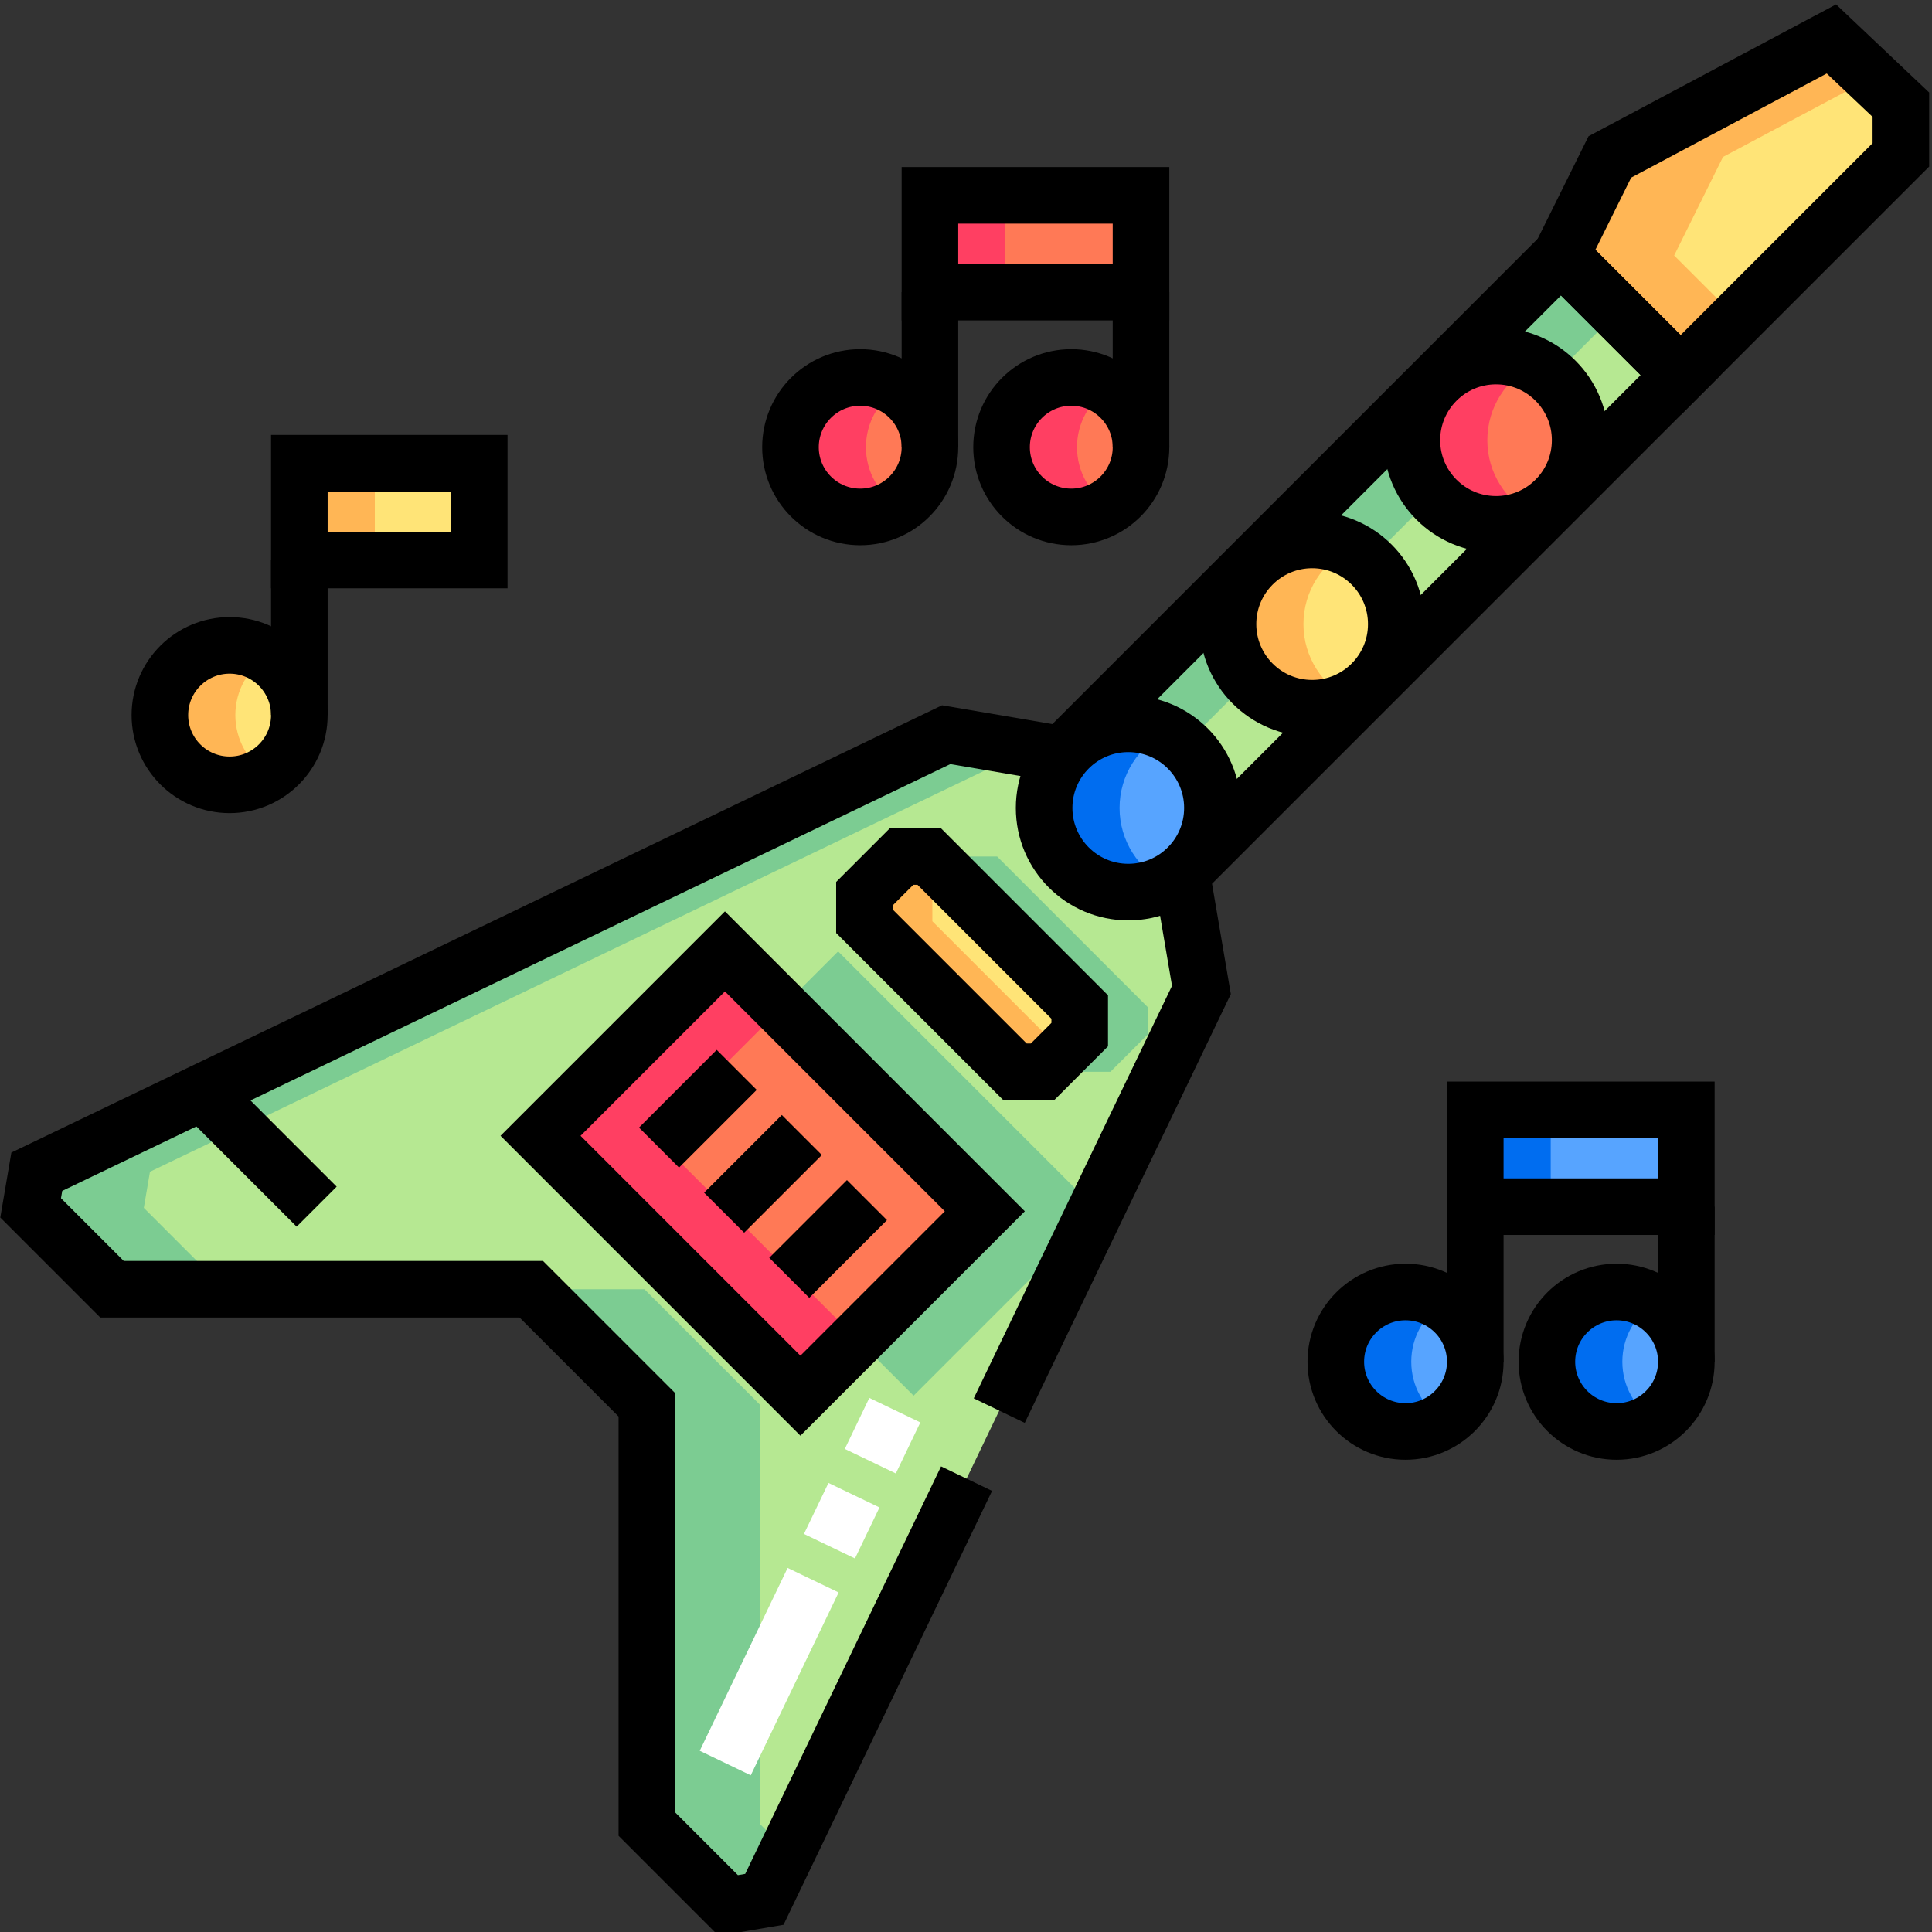 <?xml version="1.0" encoding="UTF-8" standalone="no"?>
<!-- Created with Inkscape (http://www.inkscape.org/) -->

<svg
   version="1.1"
   id="svg10614"
   width="682.667"
   height="682.667"
   viewBox="0 0 682.667 682.667"
   xmlns="http://www.w3.org/2000/svg"
   xmlns:svg="http://www.w3.org/2000/svg">
  <rect x="0" y="0" width="682.667" height="682.667" fill="#333333" stroke="none"/>
  <defs
     id="defs10618">
    <clipPath
       clipPathUnits="userSpaceOnUse"
       id="clipPath10628">
      <path
         d="M 0,512 H 512 V 0 H 0 Z"
         id="path10626" />
    </clipPath>
  </defs>
  <g
     id="g10620"
     transform="matrix(1.333,0,0,-1.333,0,682.667)">
    <g
       id="g10622">
      <g
         id="g10624"
         clip-path="url(#clipPath10628)">
        <g
           id="g10630"
           transform="translate(413.779,444.408)">
          <path
             d="m 0,0 -132.26,-132.26 c -11.273,1.92 -19.433,3.31 -30.708,5.23 l -241.057,-115.849 c -0.689,-4.046 -0.943,-5.533 -1.632,-9.579 l 21.57,-21.57 h 111.14 c 11.965,-11.966 18.674,-18.675 30.64,-30.64 v -111.14 l 21.57,-21.57 c 4.046,0.69 5.533,0.942 9.58,1.632 l 115.848,241.057 c -1.92,11.277 -3.311,19.439 -5.232,30.716 L 31.716,-31.716 Z"
             style="fill:#b6e892;fill-opacity:1;fill-rule:nonzero;stroke:none"
             id="path10632" />
        </g>
        <g
           id="g10634"
           transform="translate(222.166,259.935)">
          <path
             d="m 0,0 -48.88,-48.881 68.888,-68.889 47.377,47.378 0.976,2.031 z"
             style="fill:#7ccc92;fill-opacity:1;fill-rule:nonzero;stroke:none"
             id="path10636" />
        </g>
        <g
           id="g10638"
           transform="translate(287.041,228.028)">
          <path
             d="m 0,0 -39.894,39.894 v 7.319 l 9.847,9.847 h 7.319 L 17.166,17.166 V 9.847 L 7.318,0 Z"
             style="fill:#7ccc92;fill-opacity:1;fill-rule:nonzero;stroke:none"
             id="path10640" />
        </g>
        <path
           d="m 302.455,434.695 h -55.951 v 25.653 h 55.951 z"
           style="fill:#ff7956;fill-opacity:1;fill-rule:nonzero;stroke:none"
           id="path10642" />
        <g
           id="g10644"
           transform="translate(246.504,393.585)">
          <path
             d="m 0,0 c 0,-10.208 -8.275,-18.482 -18.483,-18.482 -10.208,0 -18.483,8.274 -18.483,18.482 0,10.208 8.275,18.482 18.483,18.482 C -8.275,18.482 0,10.208 0,0"
             style="fill:#ff7956;fill-opacity:1;fill-rule:nonzero;stroke:none"
             id="path10646" />
        </g>
        <g
           id="g10648"
           transform="translate(302.455,393.585)">
          <path
             d="m 0,0 c 0,-10.208 -8.275,-18.482 -18.483,-18.482 -10.207,0 -18.483,8.274 -18.483,18.482 0,10.208 8.276,18.482 18.483,18.482 C -8.275,18.482 0,10.208 0,0"
             style="fill:#ff7956;fill-opacity:1;fill-rule:nonzero;stroke:none"
             id="path10650" />
        </g>
        <path
           d="m 447.009,192.273 h -55.95 v 25.654 h 55.95 z"
           style="fill:#57a4ff;fill-opacity:1;fill-rule:nonzero;stroke:none"
           id="path10652" />
        <g
           id="g10654"
           transform="translate(391.059,151.164)">
          <path
             d="m 0,0 c 0,-10.208 -8.275,-18.483 -18.483,-18.483 -10.207,0 -18.483,8.275 -18.483,18.483 0,10.207 8.276,18.482 18.483,18.482 C -8.275,18.482 0,10.207 0,0"
             style="fill:#57a4ff;fill-opacity:1;fill-rule:nonzero;stroke:none"
             id="path10656" />
        </g>
        <g
           id="g10658"
           transform="translate(447.009,151.164)">
          <path
             d="m 0,0 c 0,-10.208 -8.274,-18.483 -18.482,-18.483 -10.208,0 -18.484,8.275 -18.484,18.483 0,10.207 8.276,18.482 18.484,18.482 C -8.274,18.482 0,10.207 0,0"
             style="fill:#57a4ff;fill-opacity:1;fill-rule:nonzero;stroke:none"
             id="path10660" />
        </g>
        <path
           d="M 127.034,363.685 H 79.348 v 25.653 h 47.686 z"
           style="fill:#ffe477;fill-opacity:1;fill-rule:nonzero;stroke:none"
           id="path10662" />
        <g
           id="g10664"
           transform="translate(79.348,322.574)">
          <path
             d="m 0,0 c 0,-10.208 -8.275,-18.482 -18.482,-18.482 -10.208,0 -18.483,8.274 -18.483,18.482 0,10.208 8.275,18.482 18.483,18.482 C -8.275,18.482 0,10.208 0,0"
             style="fill:#ffe477;fill-opacity:1;fill-rule:nonzero;stroke:none"
             id="path10666" />
        </g>
        <g
           id="g10668"
           transform="translate(321.381,297.958)">
          <path
             d="m 0,0 c 0,-12.317 -9.986,-22.304 -22.304,-22.304 -12.318,0 -22.303,9.987 -22.303,22.304 0,12.318 9.985,22.304 22.303,22.304 C -9.986,22.304 0,12.318 0,0"
             style="fill:#57a4ff;fill-opacity:1;fill-rule:nonzero;stroke:none"
             id="path10670" />
        </g>
        <g
           id="g10672"
           transform="translate(311.519,312.148)">
          <path
             d="m 0,0 117.26,117.26 -15,15 L -25.635,4.365 C -16.812,2.863 -9.515,1.62 0,0"
             style="fill:#7ccc92;fill-opacity:1;fill-rule:nonzero;stroke:none"
             id="path10674" />
        </g>
        <g
           id="g10676"
           transform="translate(39.754,201.529)">
          <path
             d="m 0,0 233.207,112.076 c -7.339,1.25 -13.914,2.37 -22.15,3.773 L -30,0 c -0.689,-4.046 -0.942,-5.533 -1.631,-9.579 l 21.569,-21.57 h 30 L -1.631,-9.579 C -0.942,-5.533 -0.689,-4.046 0,0"
             style="fill:#7ccc92;fill-opacity:1;fill-rule:nonzero;stroke:none"
             id="path10678" />
        </g>
        <g
           id="g10680"
           transform="translate(201.472,28.601)">
          <path
             d="m 0,0 v 111.14 c -11.966,11.964 -18.675,18.673 -30.64,30.639 h -30 C -48.675,129.813 -41.966,123.104 -30,111.14 V 0 l 21.57,-21.57 c 4.046,0.689 5.533,0.942 9.58,1.632 l 6.099,12.689 z"
             style="fill:#7ccc92;fill-opacity:1;fill-rule:nonzero;stroke:none"
             id="path10682" />
        </g>
        <g
           id="g10684"
           transform="translate(370.121,346.699)">
          <path
             d="m 0,0 c 0,-12.318 -9.985,-22.304 -22.303,-22.304 -12.318,0 -22.303,9.986 -22.303,22.304 0,12.318 9.985,22.304 22.303,22.304 C -9.985,22.304 0,12.318 0,0"
             style="fill:#ffe477;fill-opacity:1;fill-rule:nonzero;stroke:none"
             id="path10686" />
        </g>
        <g
           id="g10688"
           transform="translate(418.862,395.44)">
          <path
             d="m 0,0 c 0,-12.318 -9.985,-22.304 -22.303,-22.304 -12.318,0 -22.303,9.986 -22.303,22.304 0,12.317 9.985,22.304 22.303,22.304 C -9.985,22.304 0,12.317 0,0"
             style="fill:#ff7956;fill-opacity:1;fill-rule:nonzero;stroke:none"
             id="path10690" />
        </g>
        <g
           id="g10692"
           transform="translate(212.173,142.166)">
          <path
             d="M 0,0 -68.888,68.889 -20.008,117.77 48.88,48.881 Z"
             style="fill:#ff7956;fill-opacity:1;fill-rule:nonzero;stroke:none"
             id="path10694" />
        </g>
        <g
           id="g10696"
           transform="translate(269.041,228.028)">
          <path
             d="m 0,0 -39.894,39.894 v 7.319 l 9.847,9.847 h 7.319 L 17.166,17.166 V 9.847 L 7.318,0 Z"
             style="fill:#ffe477;fill-opacity:1;fill-rule:nonzero;stroke:none"
             id="path10698" />
        </g>
        <g
           id="g10700"
           transform="translate(503.877,484.381)">
          <path
             d="M 0,0 -18.409,17.428 -77.146,-13.854 -90.098,-39.973 -58.382,-71.688 0,-13.307 Z"
             style="fill:#ffe477;fill-opacity:1;fill-rule:nonzero;stroke:none"
             id="path10702" />
        </g>
        <path
           d="m 246.504,434.695 h 20 v 25.653 h -20 z"
           style="fill:#ff3f62;fill-opacity:1;fill-rule:nonzero;stroke:none"
           id="path10704" />
        <g
           id="g10706"
           transform="translate(229.539,393.585)">
          <path
             d="M 0,0 C 0,6.523 3.379,12.257 8.483,15.546 5.6,17.404 2.167,18.483 -1.517,18.483 -11.725,18.483 -20,10.208 -20,0 c 0,-10.208 8.275,-18.483 18.483,-18.483 3.684,0 7.117,1.079 10,2.937 C 3.379,-12.257 0,-6.523 0,0"
             style="fill:#ff3f62;fill-opacity:1;fill-rule:nonzero;stroke:none"
             id="path10708" />
        </g>
        <g
           id="g10710"
           transform="translate(285.489,393.585)">
          <path
             d="m 0,0 c 0,6.523 3.38,12.257 8.482,15.546 -2.881,1.858 -6.315,2.937 -10,2.937 C -11.725,18.483 -20,10.208 -20,0 c 0,-10.208 8.275,-18.483 18.482,-18.483 3.685,0 7.119,1.079 10,2.937 C 3.38,-12.257 0,-6.523 0,0"
             style="fill:#ff3f62;fill-opacity:1;fill-rule:nonzero;stroke:none"
             id="path10712" />
        </g>
        <path
           d="m 391.059,192.273 h 20 v 25.654 h -20 z"
           style="fill:#006df0;fill-opacity:1;fill-rule:nonzero;stroke:none"
           id="path10714" />
        <g
           id="g10716"
           transform="translate(374.093,151.164)">
          <path
             d="m 0,0 c 0,6.522 3.38,12.256 8.482,15.546 -2.881,1.858 -6.315,2.936 -10,2.936 C -11.725,18.482 -20,10.207 -20,0 c 0,-10.208 8.275,-18.483 18.482,-18.483 3.685,0 7.119,1.079 10,2.936 C 3.38,-12.258 0,-6.523 0,0"
             style="fill:#006df0;fill-opacity:1;fill-rule:nonzero;stroke:none"
             id="path10718" />
        </g>
        <g
           id="g10720"
           transform="translate(430.043,151.164)">
          <path
             d="m 0,0 c 0,6.522 3.38,12.256 8.483,15.546 -2.882,1.858 -6.315,2.936 -10,2.936 C -11.725,18.482 -20,10.207 -20,0 c 0,-10.208 8.275,-18.483 18.483,-18.483 3.685,0 7.118,1.079 10,2.936 C 3.38,-12.258 0,-6.523 0,0"
             style="fill:#006df0;fill-opacity:1;fill-rule:nonzero;stroke:none"
             id="path10722" />
        </g>
        <path
           d="m 79.348,363.685 h 20 v 25.653 h -20 z"
           style="fill:#ffb655;fill-opacity:1;fill-rule:nonzero;stroke:none"
           id="path10724" />
        <g
           id="g10726"
           transform="translate(62.382,322.574)">
          <path
             d="M 0,0 C 0,6.523 3.379,12.257 8.483,15.547 5.6,17.404 2.167,18.482 -1.517,18.482 -11.725,18.482 -20,10.208 -20,0 c 0,-10.208 8.275,-18.482 18.483,-18.482 3.684,0 7.117,1.078 10,2.935 C 3.379,-12.257 0,-6.523 0,0"
             style="fill:#ffb655;fill-opacity:1;fill-rule:nonzero;stroke:none"
             id="path10728" />
        </g>
        <g
           id="g10730"
           transform="translate(296.773,297.958)">
          <path
             d="m 0,0 c 0,8.723 5.007,16.274 12.304,19.941 -3.008,1.511 -6.405,2.363 -10,2.363 C -10.015,22.304 -20,12.317 -20,0 c 0,-12.317 9.985,-22.304 22.304,-22.304 3.595,0 6.992,0.852 10,2.364 C 5.007,-16.274 0,-8.722 0,0"
             style="fill:#006df0;fill-opacity:1;fill-rule:nonzero;stroke:none"
             id="path10732" />
        </g>
        <g
           id="g10734"
           transform="translate(345.515,346.699)">
          <path
             d="m 0,0 c 0,8.723 5.007,16.275 12.304,19.941 -3.008,1.511 -6.405,2.363 -10,2.363 C -10.015,22.304 -20,12.318 -20,0 c 0,-12.318 9.985,-22.304 22.304,-22.304 3.595,0 6.992,0.852 10,2.363 C 5.007,-16.275 0,-8.723 0,0"
             style="fill:#ffb655;fill-opacity:1;fill-rule:nonzero;stroke:none"
             id="path10736" />
        </g>
        <g
           id="g10738"
           transform="translate(394.256,395.44)">
          <path
             d="m 0,0 c 0,8.722 5.007,16.274 12.303,19.941 -3.007,1.511 -6.405,2.363 -10,2.363 C -10.015,22.304 -20,12.317 -20,0 c 0,-12.317 9.985,-22.304 22.303,-22.304 3.595,0 6.993,0.852 10,2.363 C 5.007,-16.274 0,-8.723 0,0"
             style="fill:#ff3f62;fill-opacity:1;fill-rule:nonzero;stroke:none"
             id="path10740" />
        </g>
        <g
           id="g10742"
           transform="translate(173.285,211.055)">
          <path
             d="m 0,0 33.88,33.881 -15,15 L -30,0 l 68.888,-68.889 15,15 z"
             style="fill:#ff3f62;fill-opacity:1;fill-rule:nonzero;stroke:none"
             id="path10744" />
        </g>
        <g
           id="g10746"
           transform="translate(247.148,267.922)">
          <path
             d="m 0,0 v 7.319 l 4.506,4.507 -5.34,5.34 H -8.153 L -18,7.319 V 0 l 39.894,-39.894 h 7.318 l 5.341,5.341 z"
             style="fill:#ffb655;fill-opacity:1;fill-rule:nonzero;stroke:none"
             id="path10748" />
        </g>
        <g
           id="g10750"
           transform="translate(443.779,444.408)">
          <path
             d="M 0,0 12.951,26.118 52.489,47.176 41.688,57.4 -17.049,26.118 -30,0 1.716,-31.716 l 15,15 z"
             style="fill:#ffb655;fill-opacity:1;fill-rule:nonzero;stroke:none"
             id="path10752" />
        </g>
        <g
           id="g10754"
           transform="translate(237.198,138.322)">
          <path
             d="M 0,0 -44.951,-93.533"
             style="fill:none;stroke:#ffffff;stroke-width:15;stroke-linecap:butt;stroke-linejoin:miter;stroke-miterlimit:10;stroke-dasharray:15, 10, 15, 10, 350;stroke-dashoffset:0;stroke-opacity:1"
             id="path10756" />
        </g>
        <path
           d="m 302.455,434.695 h -55.951 v 25.653 h 55.951 z"
           style="fill:none;stroke:#000000;stroke-width:15;stroke-linecap:butt;stroke-linejoin:miter;stroke-miterlimit:10;stroke-dasharray:none;stroke-opacity:1"
           id="path10758" />
        <g
           id="g10760"
           transform="translate(246.504,393.585)">
          <path
             d="m 0,0 c 0,-10.208 -8.275,-18.482 -18.483,-18.482 -10.208,0 -18.483,8.274 -18.483,18.482 0,10.208 8.275,18.482 18.483,18.482 C -8.275,18.482 0,10.208 0,0 Z"
             style="fill:none;stroke:#000000;stroke-width:15;stroke-linecap:butt;stroke-linejoin:miter;stroke-miterlimit:10;stroke-dasharray:none;stroke-opacity:1"
             id="path10762" />
        </g>
        <g
           id="g10764"
           transform="translate(246.504,434.695)">
          <path
             d="M 0,0 V -41.11"
             style="fill:none;stroke:#000000;stroke-width:15;stroke-linecap:butt;stroke-linejoin:miter;stroke-miterlimit:10;stroke-dasharray:none;stroke-opacity:1"
             id="path10766" />
        </g>
        <g
           id="g10768"
           transform="translate(302.455,393.585)">
          <path
             d="m 0,0 c 0,-10.208 -8.275,-18.482 -18.483,-18.482 -10.207,0 -18.483,8.274 -18.483,18.482 0,10.208 8.276,18.482 18.483,18.482 C -8.275,18.482 0,10.208 0,0 Z"
             style="fill:none;stroke:#000000;stroke-width:15;stroke-linecap:butt;stroke-linejoin:miter;stroke-miterlimit:10;stroke-dasharray:none;stroke-opacity:1"
             id="path10770" />
        </g>
        <g
           id="g10772"
           transform="translate(302.455,434.695)">
          <path
             d="M 0,0 V -41.11"
             style="fill:none;stroke:#000000;stroke-width:15;stroke-linecap:butt;stroke-linejoin:miter;stroke-miterlimit:10;stroke-dasharray:none;stroke-opacity:1"
             id="path10774" />
        </g>
        <path
           d="m 447.009,192.273 h -55.95 v 25.654 h 55.95 z"
           style="fill:none;stroke:#000000;stroke-width:15;stroke-linecap:butt;stroke-linejoin:miter;stroke-miterlimit:10;stroke-dasharray:none;stroke-opacity:1"
           id="path10776" />
        <g
           id="g10778"
           transform="translate(391.059,151.164)">
          <path
             d="m 0,0 c 0,-10.208 -8.275,-18.483 -18.483,-18.483 -10.207,0 -18.483,8.275 -18.483,18.483 0,10.207 8.276,18.482 18.483,18.482 C -8.275,18.482 0,10.207 0,0 Z"
             style="fill:none;stroke:#000000;stroke-width:15;stroke-linecap:butt;stroke-linejoin:miter;stroke-miterlimit:10;stroke-dasharray:none;stroke-opacity:1"
             id="path10780" />
        </g>
        <g
           id="g10782"
           transform="translate(391.059,192.273)">
          <path
             d="M 0,0 V -41.109"
             style="fill:none;stroke:#000000;stroke-width:15;stroke-linecap:butt;stroke-linejoin:miter;stroke-miterlimit:10;stroke-dasharray:none;stroke-opacity:1"
             id="path10784" />
        </g>
        <g
           id="g10786"
           transform="translate(447.009,151.164)">
          <path
             d="m 0,0 c 0,-10.208 -8.274,-18.483 -18.482,-18.483 -10.208,0 -18.484,8.275 -18.484,18.483 0,10.207 8.276,18.482 18.484,18.482 C -8.274,18.482 0,10.207 0,0 Z"
             style="fill:none;stroke:#000000;stroke-width:15;stroke-linecap:butt;stroke-linejoin:miter;stroke-miterlimit:10;stroke-dasharray:none;stroke-opacity:1"
             id="path10788" />
        </g>
        <g
           id="g10790"
           transform="translate(447.009,192.273)">
          <path
             d="M 0,0 V -41.109"
             style="fill:none;stroke:#000000;stroke-width:15;stroke-linecap:butt;stroke-linejoin:miter;stroke-miterlimit:10;stroke-dasharray:none;stroke-opacity:1"
             id="path10792" />
        </g>
        <path
           d="M 127.034,363.685 H 79.348 v 25.653 h 47.686 z"
           style="fill:none;stroke:#000000;stroke-width:15;stroke-linecap:butt;stroke-linejoin:miter;stroke-miterlimit:10;stroke-dasharray:none;stroke-opacity:1"
           id="path10794" />
        <g
           id="g10796"
           transform="translate(79.348,322.574)">
          <path
             d="m 0,0 c 0,-10.208 -8.275,-18.482 -18.482,-18.482 -10.208,0 -18.483,8.274 -18.483,18.482 0,10.208 8.275,18.482 18.483,18.482 C -8.275,18.482 0,10.208 0,0 Z"
             style="fill:none;stroke:#000000;stroke-width:15;stroke-linecap:butt;stroke-linejoin:miter;stroke-miterlimit:10;stroke-dasharray:none;stroke-opacity:1"
             id="path10798" />
        </g>
        <g
           id="g10800"
           transform="translate(79.348,363.685)">
          <path
             d="M 0,0 V -41.11"
             style="fill:none;stroke:#000000;stroke-width:15;stroke-linecap:butt;stroke-linejoin:miter;stroke-miterlimit:10;stroke-dasharray:none;stroke-opacity:1"
             id="path10802" />
        </g>
        <g
           id="g10804"
           transform="translate(321.381,297.958)">
          <path
             d="m 0,0 c 0,-12.317 -9.986,-22.304 -22.304,-22.304 -12.318,0 -22.303,9.987 -22.303,22.304 0,12.318 9.985,22.304 22.303,22.304 C -9.986,22.304 0,12.318 0,0 Z"
             style="fill:none;stroke:#000000;stroke-width:15;stroke-linecap:butt;stroke-linejoin:miter;stroke-miterlimit:10;stroke-dasharray:none;stroke-opacity:1"
             id="path10806" />
        </g>
        <g
           id="g10808"
           transform="translate(370.121,346.699)">
          <path
             d="m 0,0 c 0,-12.318 -9.985,-22.304 -22.303,-22.304 -12.318,0 -22.303,9.986 -22.303,22.304 0,12.318 9.985,22.304 22.303,22.304 C -9.985,22.304 0,12.318 0,0 Z"
             style="fill:none;stroke:#000000;stroke-width:15;stroke-linecap:butt;stroke-linejoin:miter;stroke-miterlimit:10;stroke-dasharray:none;stroke-opacity:1"
             id="path10810" />
        </g>
        <g
           id="g10812"
           transform="translate(418.862,395.44)">
          <path
             d="m 0,0 c 0,-12.318 -9.985,-22.304 -22.303,-22.304 -12.318,0 -22.303,9.986 -22.303,22.304 0,12.317 9.985,22.304 22.303,22.304 C -9.985,22.304 0,12.317 0,0 Z"
             style="fill:none;stroke:#000000;stroke-width:15;stroke-linecap:butt;stroke-linejoin:miter;stroke-miterlimit:10;stroke-dasharray:none;stroke-opacity:1"
             id="path10814" />
        </g>
        <g
           id="g10816"
           transform="translate(212.173,142.166)">
          <path
             d="M 0,0 -68.888,68.889 -20.008,117.77 48.88,48.881 Z"
             style="fill:none;stroke:#000000;stroke-width:15;stroke-linecap:butt;stroke-linejoin:miter;stroke-miterlimit:10;stroke-dasharray:none;stroke-opacity:1"
             id="path10818" />
        </g>
        <g
           id="g10820"
           transform="translate(269.041,228.028)">
          <path
             d="m 0,0 -39.894,39.894 v 7.319 l 9.847,9.847 h 7.319 L 17.166,17.166 V 9.847 L 7.318,0 Z"
             style="fill:none;stroke:#000000;stroke-width:15;stroke-linecap:butt;stroke-linejoin:miter;stroke-miterlimit:10;stroke-dasharray:none;stroke-opacity:1"
             id="path10822" />
        </g>
        <g
           id="g10824"
           transform="translate(195.286,228.53)">
          <path
             d="M 0,0 -20.596,-20.596"
             style="fill:none;stroke:#000000;stroke-width:15;stroke-linecap:butt;stroke-linejoin:miter;stroke-miterlimit:10;stroke-dasharray:none;stroke-opacity:1"
             id="path10826" />
        </g>
        <g
           id="g10828"
           transform="translate(212.549,211.268)">
          <path
             d="M 0,0 -20.596,-20.596"
             style="fill:none;stroke:#000000;stroke-width:15;stroke-linecap:butt;stroke-linejoin:miter;stroke-miterlimit:10;stroke-dasharray:none;stroke-opacity:1"
             id="path10830" />
        </g>
        <g
           id="g10832"
           transform="translate(229.811,194.005)">
          <path
             d="M 0,0 -20.597,-20.596"
             style="fill:none;stroke:#000000;stroke-width:15;stroke-linecap:butt;stroke-linejoin:miter;stroke-miterlimit:10;stroke-dasharray:none;stroke-opacity:1"
             id="path10834" />
        </g>
        <g
           id="g10836"
           transform="translate(53.607,222.605)">
          <path
             d="M 0,0 30.331,-30.331"
             style="fill:none;stroke:#000000;stroke-width:15;stroke-linecap:butt;stroke-linejoin:miter;stroke-miterlimit:10;stroke-dasharray:none;stroke-opacity:1"
             id="path10838" />
        </g>
        <g
           id="g10840"
           transform="translate(503.877,484.381)">
          <path
             d="M 0,0 -18.409,17.428 -77.146,-13.854 -90.098,-39.973 -58.382,-71.688 0,-13.307 Z"
             style="fill:none;stroke:#000000;stroke-width:15;stroke-linecap:butt;stroke-linejoin:miter;stroke-miterlimit:10;stroke-dasharray:none;stroke-opacity:1"
             id="path10842" />
        </g>
        <g
           id="g10844"
           transform="translate(264.877,138.203)">
          <path
             d="m 0,0 53.594,111.516 c -1.921,11.277 -3.312,19.439 -5.233,30.716 L 180.618,274.489 148.902,306.205 16.643,173.945 c -11.274,1.92 -19.434,3.31 -30.709,5.23 L -255.123,63.326 c -0.689,-4.046 -0.942,-5.533 -1.631,-9.579 l 21.569,-21.57 h 111.14 c 11.965,-11.966 18.674,-18.675 30.64,-30.64 v -111.14 l 21.57,-21.57 c 4.046,0.69 5.533,0.943 9.58,1.632 l 53.592,111.516"
             style="fill:none;stroke:#000000;stroke-width:15;stroke-linecap:butt;stroke-linejoin:miter;stroke-miterlimit:10;stroke-dasharray:none;stroke-opacity:1"
             id="path10846" />
        </g>
      </g>
    </g>
  </g>
</svg>
